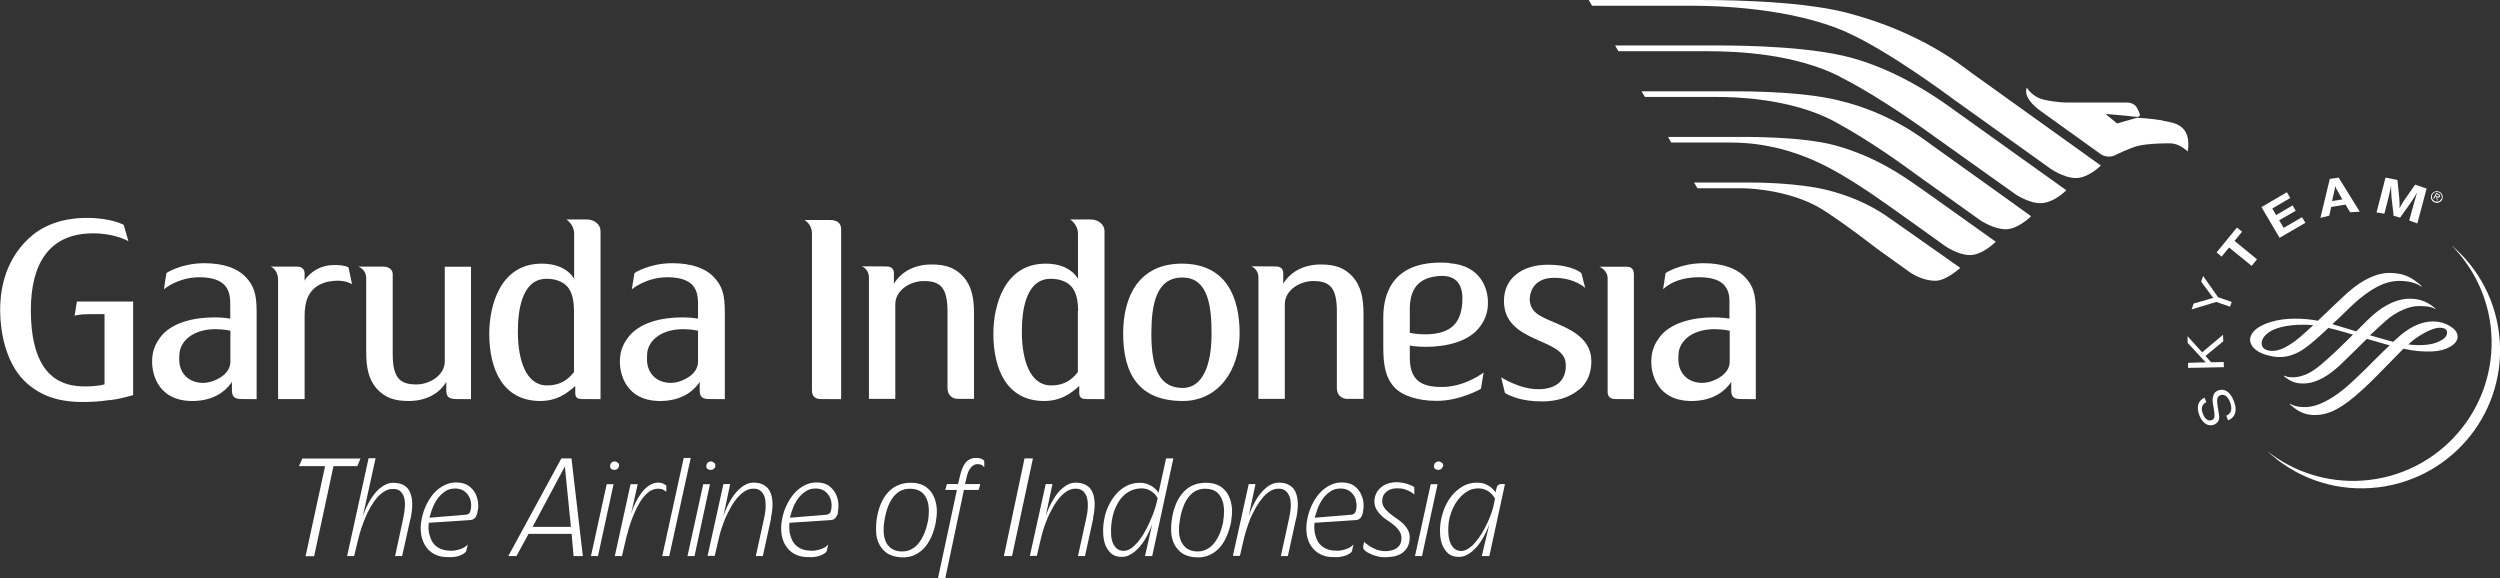 <?xml version="1.0" encoding="UTF-8"?>
<svg id="Layer_2" data-name="Layer 2" xmlns="http://www.w3.org/2000/svg" viewBox="0 0 178.18 41.23">
  <rect x="0" y="0" width="178.18" height="41.23" fill="#333333" stroke="none"/>
  <defs>
    <style>
      .cls-1 {
        fill: #fff;
      }
    </style>
  </defs>
  <g id="Design">
    <g>
      <path class="cls-1" d="M25.48,33.22h-1.71l-1.38,6.42h-.61l1.39-6.42h-1.86l.24-.54h4.14l-.22,.54Z"/>
      <path class="cls-1" d="M29.26,36.94l-.6,2.69h-.5l.58-2.7c.07-.32,.11-.61,.12-.87,.01-.26-.01-.48-.08-.66-.06-.18-.16-.32-.29-.42-.13-.1-.31-.14-.53-.13-.21,0-.4,.07-.59,.19-.19,.12-.37,.27-.53,.47-.16,.19-.31,.42-.45,.66-.14,.25-.26,.5-.36,.75-.11,.25-.2,.51-.28,.74-.08,.24-.14,.46-.19,.65l-.32,1.32h-.5l1.53-6.97h.5l-.91,4.13c.15-.45,.34-.84,.55-1.19,.09-.15,.2-.3,.31-.44,.12-.14,.24-.27,.38-.38,.14-.11,.28-.2,.44-.27,.16-.07,.33-.1,.51-.1,.29,0,.53,.06,.73,.17,.2,.12,.35,.28,.44,.5,.1,.22,.15,.48,.16,.79,.01,.31-.03,.67-.11,1.06Z"/>
      <path class="cls-1" d="M34.03,36.54c-.03,.11-.06,.19-.1,.26-.04,.07-.08,.13-.13,.16-.04,.04-.09,.06-.13,.07-.04,.01-.07,.02-.09,.03l-3.02,.2c0,.07-.02,.17-.02,.29s0,.25,.03,.38c.02,.13,.06,.27,.11,.41,.05,.14,.12,.28,.22,.4,.1,.12,.22,.23,.37,.31,.15,.09,.34,.15,.56,.18,.22,.03,.43,.03,.61,0,.18-.03,.34-.08,.47-.13,.13-.06,.23-.11,.31-.18,.07-.06,.11-.1,.12-.11l-.11,.46s-.03,.06-.05,.08c-.03,.03-.07,.07-.13,.11-.03,.02-.08,.04-.15,.08-.07,.03-.15,.07-.26,.1-.11,.03-.24,.05-.4,.07-.16,0-.34,0-.55-.01-.31-.03-.58-.11-.81-.25-.22-.13-.41-.31-.55-.53-.14-.21-.24-.46-.3-.75-.05-.28-.06-.59-.02-.92,.06-.42,.17-.81,.33-1.17,.16-.36,.36-.67,.59-.93,.23-.26,.5-.45,.79-.59,.3-.14,.6-.19,.92-.17,.31,.02,.58,.1,.78,.25,.21,.15,.36,.34,.47,.55,.1,.21,.17,.43,.19,.67,.02,.24,0,.46-.06,.66Zm-.5-.14c.05-.19,.06-.37,.04-.55-.02-.18-.07-.35-.16-.49-.08-.15-.2-.27-.34-.37-.15-.1-.32-.15-.53-.17-.33-.02-.61,.05-.84,.22-.23,.16-.42,.35-.57,.58-.15,.23-.26,.47-.35,.71-.08,.24-.14,.43-.17,.57l2.66-.22s.09-.04,.14-.07c.05-.03,.09-.1,.12-.2Z"/>
      <path class="cls-1" d="M40.88,39.63l-.14-1.58h-3.07l-.86,1.58h-.58l3.78-6.96h.72l.81,6.96h-.66Zm-.62-6.37h-.01l-2.29,4.29h2.73l-.43-4.29Z"/>
      <path class="cls-1" d="M43.73,34.51l-1.11,5.12h-.5l1.12-5.12h.48Zm.39-1.3c-.02,.09-.06,.16-.13,.22-.07,.05-.16,.07-.25,.05-.09,0-.16-.04-.21-.1-.05-.05-.06-.12-.04-.21,.01-.1,.05-.17,.12-.22,.07-.05,.15-.07,.23-.06,.1,.02,.16,.05,.22,.11,.06,.05,.08,.13,.06,.22Z"/>
      <path class="cls-1" d="M47.48,35.04s-.1-.05-.17-.11c-.07-.06-.21-.09-.39-.1-.2,0-.4,.05-.58,.16-.18,.12-.34,.27-.5,.47-.16,.2-.29,.42-.42,.67-.12,.25-.24,.5-.34,.76-.1,.26-.19,.51-.26,.76-.07,.24-.13,.46-.18,.65l-.31,1.33h-.51l1.12-5.12h.51l-.47,2.1c.13-.4,.28-.75,.47-1.07,.07-.13,.17-.26,.26-.4,.1-.13,.2-.25,.32-.36,.11-.1,.24-.19,.38-.26,.14-.07,.28-.11,.44-.12,.11,0,.2,0,.28,.02,.07,.02,.13,.04,.18,.07,.05,.03,.09,.05,.11,.07,.03,.02,.05,.03,.07,.04v.43Z"/>
      <path class="cls-1" d="M47.71,39.63h-.51l1.53-6.99h.5l-1.53,6.99Z"/>
      <path class="cls-1" d="M50.6,34.51l-1.1,5.12h-.5l1.12-5.12h.48Zm.39-1.3c0,.09-.06,.16-.13,.22-.07,.05-.16,.07-.26,.05-.09,0-.16-.04-.21-.1-.05-.05-.06-.12-.04-.21,.01-.1,.05-.17,.12-.22,.07-.05,.14-.07,.23-.06,.09,.02,.16,.05,.22,.11,.06,.05,.07,.13,.06,.22Z"/>
      <path class="cls-1" d="M54.96,36.93l-.59,2.7h-.5l.59-2.7c.07-.31,.11-.6,.11-.86,0-.26-.02-.49-.08-.67-.07-.18-.16-.33-.3-.43-.13-.1-.3-.15-.52-.14-.21,0-.41,.07-.6,.19-.19,.12-.36,.28-.53,.47-.16,.2-.32,.42-.45,.66-.14,.24-.26,.5-.38,.75-.1,.26-.2,.5-.28,.75-.08,.24-.14,.46-.18,.64l-.31,1.33h-.51l1.13-5.12h.48l-.48,2.28c.15-.44,.33-.84,.54-1.18,.09-.15,.19-.3,.31-.44,.11-.14,.23-.27,.37-.38,.14-.12,.28-.21,.44-.28,.16-.07,.33-.1,.51-.1,.29,0,.54,.06,.73,.18,.2,.12,.34,.28,.44,.5,.1,.22,.15,.49,.16,.8,0,.31-.03,.66-.12,1.05Z"/>
      <path class="cls-1" d="M59.73,36.54c-.03,.11-.07,.19-.11,.26-.04,.07-.09,.13-.12,.16-.05,.04-.09,.06-.13,.07-.04,.01-.07,.02-.08,.03l-3.02,.2c-.01,.07-.02,.17-.02,.29s.02,.25,.03,.38c.02,.13,.06,.27,.11,.41,.05,.14,.12,.28,.22,.4,.1,.12,.22,.23,.37,.31,.15,.09,.34,.15,.55,.18,.23,.03,.43,.03,.61,0,.18-.03,.33-.08,.47-.13,.13-.06,.23-.11,.3-.18,.07-.06,.11-.1,.12-.11l-.11,.46s-.03,.06-.05,.08c-.02,.03-.07,.07-.13,.11-.03,.02-.09,.04-.15,.08-.07,.03-.15,.07-.27,.1-.11,.03-.24,.05-.4,.07-.16,0-.34,0-.54-.01-.31-.03-.58-.11-.81-.25-.23-.13-.41-.31-.55-.53-.15-.21-.24-.46-.3-.75-.05-.28-.06-.59-.02-.92,.06-.42,.16-.81,.33-1.17,.16-.36,.36-.67,.59-.93,.23-.26,.5-.45,.79-.59,.3-.14,.6-.19,.91-.17,.32,.02,.58,.1,.78,.25,.2,.15,.35,.34,.46,.55,.11,.21,.17,.43,.19,.67,.02,.24,0,.46-.04,.66Zm-.51-.14c.05-.19,.06-.37,.04-.55-.02-.18-.07-.35-.16-.49-.08-.15-.2-.27-.34-.37-.14-.1-.32-.15-.53-.17-.33-.02-.61,.05-.84,.22-.23,.16-.42,.35-.57,.58-.15,.23-.27,.47-.35,.71-.08,.24-.14,.43-.17,.57l2.66-.22s.09-.04,.14-.07c.05-.03,.09-.1,.12-.2Z"/>
      <path class="cls-1" d="M66.72,37.11c-.08,.44-.19,.82-.35,1.17-.16,.35-.35,.63-.58,.86-.23,.22-.49,.39-.79,.49-.3,.1-.64,.12-1.01,.07-.38-.06-.68-.18-.9-.37-.21-.19-.38-.41-.48-.66-.11-.25-.16-.51-.17-.79,0-.28,0-.54,.03-.78,.06-.44,.16-.83,.3-1.17,.15-.35,.33-.64,.56-.88,.23-.24,.5-.41,.81-.52,.31-.11,.66-.14,1.05-.11,.34,.04,.62,.14,.84,.31,.22,.17,.4,.38,.51,.63,.12,.25,.19,.53,.22,.82,.03,.3,.01,.61-.05,.91Zm-.58,.02c.04-.21,.06-.44,.06-.69,0-.25-.02-.49-.09-.71-.07-.22-.18-.42-.34-.58-.16-.16-.38-.26-.67-.3-.3-.04-.57-.01-.8,.08-.23,.09-.43,.24-.6,.45-.17,.2-.3,.45-.42,.75-.11,.31-.19,.64-.25,1.01-.04,.24-.06,.49-.05,.73,0,.24,.05,.46,.12,.66,.08,.2,.19,.36,.35,.5,.16,.14,.37,.22,.62,.26,.31,.04,.58,0,.82-.11,.23-.11,.44-.27,.6-.49,.17-.21,.3-.46,.41-.73,.11-.28,.18-.55,.24-.82Z"/>
      <path class="cls-1" d="M70.15,33.32s-.05-.09-.09-.12c-.04-.03-.09-.06-.16-.09-.06-.02-.15-.03-.24-.03-.12,0-.22,.04-.31,.1-.08,.06-.15,.13-.21,.22-.06,.09-.12,.18-.15,.28-.03,.1-.06,.18-.08,.26l-.13,.56h1.09l-.12,.42h-1.05l-1.33,6.3h-.52l1.35-6.3h-.83l.12-.42h.79l.14-.58c.04-.16,.08-.31,.14-.47,.06-.15,.12-.29,.21-.41,.08-.12,.19-.22,.32-.29,.12-.07,.28-.11,.46-.11,.12,0,.22,0,.3,.03,.08,.02,.14,.05,.19,.08,.05,.03,.09,.07,.11,.11v.44Z"/>
      <path class="cls-1" d="M72.13,39.63h-.58l1.47-6.96h.6l-1.49,6.96Z"/>
      <path class="cls-1" d="M77.92,36.93l-.59,2.7h-.5l.59-2.7c.07-.31,.11-.6,.11-.86,.01-.26-.02-.49-.08-.67-.07-.18-.17-.33-.3-.43-.13-.1-.3-.15-.52-.14-.22,0-.41,.07-.6,.19-.19,.12-.37,.28-.53,.47-.16,.2-.32,.42-.45,.66-.14,.24-.26,.5-.38,.75-.1,.26-.2,.5-.28,.75-.07,.24-.14,.46-.18,.64l-.31,1.33h-.5l1.13-5.12h.48l-.48,2.28c.15-.44,.33-.84,.54-1.18,.09-.15,.19-.3,.3-.44,.11-.14,.23-.27,.37-.38,.14-.12,.28-.21,.44-.28,.16-.07,.33-.1,.51-.1,.29,0,.53,.06,.73,.18,.2,.12,.35,.28,.44,.5,.1,.22,.15,.49,.16,.8,0,.31-.03,.66-.12,1.05Z"/>
      <path class="cls-1" d="M83.63,32.66l-1.51,6.97h-.51l.51-2.27c-.16,.43-.35,.82-.56,1.16-.09,.14-.19,.28-.31,.42-.11,.13-.23,.26-.37,.37-.14,.11-.28,.2-.43,.27-.15,.07-.31,.11-.49,.11-.31,0-.56-.07-.75-.23-.18-.16-.32-.36-.42-.59-.09-.24-.14-.49-.16-.77-.02-.28-.01-.53,.02-.76,.04-.37,.12-.72,.26-1.07,.14-.35,.32-.66,.54-.94,.22-.28,.48-.5,.77-.66,.29-.17,.61-.25,.96-.26,.23,0,.43,.02,.6,.09,.17,.07,.31,.14,.42,.23,.11,.08,.2,.16,.26,.24,.06,.08,.1,.13,.11,.16l.54-2.46h.5Zm-1.12,2.86s-.05-.09-.1-.17c-.05-.08-.12-.16-.22-.24-.1-.08-.22-.16-.37-.22-.15-.06-.33-.09-.54-.08-.29,.01-.56,.09-.8,.22-.24,.13-.44,.31-.62,.54-.17,.23-.31,.49-.43,.8-.11,.3-.18,.63-.22,.98-.03,.25-.03,.48-.02,.71,0,.23,.05,.43,.11,.6,.07,.18,.16,.32,.28,.42,.12,.11,.27,.17,.46,.18,.17,.01,.35-.04,.53-.15,.18-.11,.34-.27,.51-.46,.16-.19,.32-.41,.46-.66,.15-.25,.28-.5,.39-.76,.12-.26,.22-.51,.31-.75,.08-.24,.15-.45,.19-.64l.08-.33Z"/>
      <path class="cls-1" d="M87.76,37.11c-.08,.44-.2,.82-.36,1.17-.15,.35-.35,.63-.58,.86-.23,.22-.5,.39-.8,.49-.3,.1-.63,.12-1.01,.07-.38-.06-.68-.18-.89-.37-.21-.19-.38-.41-.48-.66-.1-.25-.16-.51-.17-.79,0-.28,0-.54,.04-.78,.05-.44,.16-.83,.3-1.17,.14-.35,.33-.64,.56-.88,.22-.24,.49-.41,.8-.52,.31-.11,.66-.14,1.05-.11,.34,.04,.63,.14,.85,.31,.22,.17,.4,.38,.51,.63,.12,.25,.19,.53,.22,.82,.03,.3,0,.61-.05,.91Zm-.58,.02c.04-.21,.06-.44,.06-.69,0-.25-.03-.49-.1-.71-.07-.22-.18-.42-.34-.58-.15-.16-.37-.26-.66-.3-.3-.04-.57-.01-.79,.08-.23,.09-.43,.24-.6,.45-.17,.2-.31,.45-.42,.75-.11,.31-.2,.64-.25,1.01-.04,.24-.06,.49-.05,.73,0,.24,.05,.46,.13,.66,.08,.2,.2,.36,.35,.5,.16,.14,.37,.22,.62,.26,.31,.04,.58,0,.81-.11,.24-.11,.44-.27,.61-.49,.17-.21,.3-.46,.41-.73,.1-.28,.18-.55,.23-.82Z"/>
      <path class="cls-1" d="M92.38,36.93l-.59,2.7h-.5l.59-2.7c.07-.31,.11-.6,.12-.86,0-.26-.02-.49-.09-.67-.07-.18-.17-.33-.3-.43-.13-.1-.31-.15-.51-.14-.21,0-.41,.07-.6,.19-.19,.12-.36,.28-.52,.47-.17,.2-.32,.42-.46,.66-.14,.24-.26,.5-.38,.75-.1,.26-.2,.5-.27,.75-.08,.24-.14,.46-.19,.64l-.31,1.33h-.5l1.13-5.12h.48l-.48,2.28c.15-.44,.33-.84,.54-1.18,.09-.15,.19-.3,.31-.44,.11-.14,.24-.27,.37-.38,.13-.12,.28-.21,.44-.28,.16-.07,.33-.1,.51-.1,.29,0,.53,.06,.73,.18,.2,.12,.35,.28,.44,.5,.1,.22,.15,.49,.16,.8,0,.31-.03,.66-.11,1.05Z"/>
      <path class="cls-1" d="M97.14,36.54c-.03,.11-.07,.19-.1,.26-.04,.07-.08,.13-.12,.16-.05,.04-.09,.06-.13,.07-.04,.01-.07,.02-.08,.03l-3.02,.2c-.01,.07-.02,.17-.02,.29s.01,.25,.03,.38c.02,.13,.06,.27,.11,.41,.05,.14,.12,.28,.22,.4,.1,.12,.22,.23,.37,.31,.16,.09,.34,.15,.56,.18,.23,.03,.43,.03,.61,0,.18-.03,.33-.08,.47-.13,.13-.06,.23-.11,.3-.18,.07-.06,.11-.1,.12-.11l-.1,.46s-.03,.06-.05,.08c-.02,.03-.07,.07-.13,.11-.03,.02-.08,.04-.15,.08-.07,.03-.16,.07-.27,.1-.11,.03-.24,.05-.4,.07-.16,0-.34,0-.55-.01-.31-.03-.57-.11-.8-.25-.23-.13-.41-.31-.56-.53-.15-.21-.24-.46-.3-.75-.05-.28-.06-.59-.02-.92,.06-.42,.17-.81,.33-1.17,.16-.36,.36-.67,.59-.93,.24-.26,.5-.45,.79-.59,.29-.14,.6-.19,.91-.17,.32,.02,.58,.1,.78,.25,.2,.15,.35,.34,.46,.55,.1,.21,.17,.43,.19,.67,.02,.24,0,.46-.05,.66Zm-.5-.14c.04-.19,.06-.37,.03-.55-.02-.18-.07-.35-.15-.49-.09-.15-.2-.27-.35-.37-.14-.1-.32-.15-.53-.17-.33-.02-.61,.05-.84,.22-.23,.16-.42,.35-.57,.58-.15,.23-.27,.47-.35,.71-.08,.24-.14,.43-.18,.57l2.66-.22c.05-.01,.1-.04,.15-.07,.05-.03,.09-.1,.12-.2Z"/>
      <path class="cls-1" d="M100.81,35.26c-.08-.08-.16-.15-.28-.21-.09-.05-.2-.1-.33-.15-.13-.05-.29-.09-.46-.09-.35-.03-.64,.03-.85,.18-.22,.15-.35,.35-.37,.62-.02,.21,.01,.38,.11,.52,.09,.15,.22,.29,.37,.42,.15,.13,.32,.25,.49,.37,.19,.12,.35,.25,.5,.39,.15,.14,.28,.31,.37,.49,.09,.18,.13,.39,.11,.63-.02,.23-.08,.43-.17,.59-.1,.17-.23,.3-.39,.41-.16,.11-.36,.18-.58,.23-.22,.04-.46,.06-.72,.05-.21,0-.39-.04-.55-.09-.16-.05-.3-.1-.42-.16-.12-.05-.21-.11-.28-.16-.07-.06-.11-.09-.13-.12-.04-.05-.06-.08-.07-.11,0-.03,0-.07,0-.12l.06-.34c.11,.12,.25,.22,.41,.32,.13,.08,.28,.16,.45,.23,.18,.07,.38,.11,.61,.12,.1,0,.21,0,.33-.02,.13-.02,.26-.05,.38-.11,.12-.06,.23-.14,.32-.25,.09-.11,.14-.26,.16-.45,.02-.2-.02-.38-.11-.54-.09-.16-.21-.3-.36-.43-.15-.13-.31-.25-.49-.37-.19-.12-.35-.24-.49-.39-.15-.14-.27-.3-.36-.48-.09-.17-.13-.37-.11-.61,.02-.2,.08-.38,.17-.55,.1-.16,.22-.29,.38-.41,.15-.11,.33-.19,.53-.24,.19-.05,.4-.07,.61-.06,.19,.02,.35,.04,.5,.08,.14,.04,.27,.07,.36,.12,.12,.04,.22,.09,.29,.15v.54Z"/>
      <path class="cls-1" d="M102.46,34.51l-1.11,5.12h-.5l1.12-5.12h.48Zm.38-1.3c-.01,.09-.06,.16-.13,.22-.08,.05-.16,.07-.25,.05-.09,0-.16-.04-.21-.1-.05-.05-.06-.12-.04-.21,.01-.1,.05-.17,.13-.22,.07-.05,.15-.07,.23-.06,.09,.02,.16,.05,.22,.11,.06,.05,.08,.13,.07,.22Z"/>
      <path class="cls-1" d="M107.26,34.51l-1.11,5.12h-.54l.54-2.27c-.16,.43-.35,.82-.56,1.16-.09,.14-.19,.28-.31,.42-.11,.13-.24,.26-.37,.37-.14,.11-.28,.2-.43,.27-.15,.07-.31,.11-.49,.11-.32,0-.56-.07-.76-.23-.18-.16-.32-.36-.42-.59-.1-.24-.15-.49-.17-.77-.02-.28-.01-.53,.02-.76,.04-.37,.14-.72,.27-1.07,.14-.35,.32-.66,.54-.94,.22-.27,.48-.49,.77-.66,.29-.17,.62-.26,.96-.27,.23,0,.43,.02,.6,.08,.17,.06,.31,.14,.42,.22,.11,.09,.2,.17,.26,.25,.06,.08,.1,.13,.11,.16,0-.07,.02-.14,.04-.2,.01-.05,.03-.1,.04-.15,.01-.05,.02-.09,.04-.11,.07-.1,.16-.15,.25-.15h.28Zm-.72,1s-.06-.09-.11-.16c-.05-.08-.13-.16-.23-.24-.09-.08-.21-.16-.37-.22-.15-.06-.34-.09-.55-.08-.28,.01-.55,.1-.78,.26-.24,.16-.45,.36-.62,.6-.18,.24-.32,.51-.43,.8-.11,.3-.18,.58-.21,.87-.02,.24-.03,.48-.01,.7,.01,.23,.06,.43,.12,.61,.07,.17,.17,.32,.28,.43,.12,.11,.27,.17,.46,.19,.17,.01,.35-.04,.53-.15,.18-.11,.36-.26,.52-.46,.17-.19,.33-.41,.48-.66,.15-.25,.28-.5,.4-.76,.12-.25,.22-.51,.3-.75,.08-.24,.14-.46,.17-.64l.06-.33Z"/>
    </g>
    <g>
      <path class="cls-1" d="M174.71,17.47h0c1.61,1.63,2.68,3.82,2.85,6.27,.37,5.42-3.72,10.13-9.16,10.51-2.55,.18-4.95-.63-6.81-2.1h0c1.93,1.81,4.57,2.83,7.41,2.63,5.44-.38,9.54-5.08,9.16-10.5-.19-2.75-1.5-5.16-3.44-6.8"/>
      <path class="cls-1" d="M157.23,28.67c-.31,.18-.38,.44-.22,.84,.15,.37,.38,.53,.63,.43,.2-.08,.23-.25,.16-.7l-.03-.17c-.08-.44-.1-.63-.04-.82,.05-.21,.17-.35,.36-.42,.44-.18,.87,.1,1.11,.73,.28,.67,.13,1.18-.4,1.4l-.13-.33c.36-.15,.46-.49,.26-.99-.16-.4-.42-.58-.69-.47-.22,.09-.26,.29-.19,.75l.03,.19,.03,.17c.06,.34,.07,.45,.04,.6-.04,.18-.16,.31-.34,.38-.42,.17-.82-.08-1.05-.64-.24-.61-.11-1.06,.36-1.28l.13,.33Z"/>
    </g>
    <polygon class="cls-1" points="156.95 25.11 158.44 23.86 158.46 24.32 157.19 25.37 157.59 25.82 158.49 25.8 158.5 26.17 155.95 26.22 155.95 25.86 156.95 25.83 157.21 25.83 157.13 25.74 157.04 25.65 155.92 24.44 155.91 23.96 156.95 25.11"/>
    <path class="cls-1" d="M158.08,21.18l.98,.34-.12,.34-.98-.34-1.76,.53,.15-.42,1.09-.31,.13-.04c.06-.01,.08-.02,.18-.05-.08-.1-.11-.12-.2-.25l-.67-.91,.14-.4,1.05,1.49Z"/>
    <polygon class="cls-1" points="159.8 16.51 159.26 17.17 160.86 18.48 160.48 18.95 158.87 17.64 158.34 18.29 157.98 17.99 159.43 16.22 159.8 16.51"/>
    <polygon class="cls-1" points="163.23 14.11 161.95 14.86 162.22 15.33 163.4 14.64 163.62 15.02 162.44 15.7 162.76 16.24 164.07 15.48 164.31 15.88 162.47 16.95 161.18 14.76 162.99 13.7 163.23 14.11"/>
    <g>
      <path class="cls-1" d="M168.16,15.09l-.66,.04-.33-.55-1.02,.17-.14,.62-.63,.16,.67-2.78,.63-.09,1.5,2.42Zm-1.45-1.3c-.14-.23-.2-.34-.28-.52-.02,.18-.04,.32-.11,.57l-.11,.49,.74-.12-.25-.42Z"/>
      <path class="cls-1" d="M172.25,15.91l-.54-.2,.21-.76c.02-.09,.05-.21,.1-.37,.04-.15,.08-.28,.11-.37,.03-.11,.06-.21,.09-.32l.06-.18c-.15,.26-.21,.34-.34,.55-.05,.09-.11,.17-.16,.24l-.72,1.01-.46-.13-.14-1.21c-.01-.06-.02-.15-.02-.27-.01-.16-.02-.28-.02-.37,0-.07,0-.17,0-.31l-.06,.31c-.07,.34-.11,.48-.21,.88l-.21,.82-.56-.09,.64-2.48,.85,.17,.12,1.18c.03,.27,.04,.5,.03,.83,.1-.19,.13-.25,.24-.42,.08-.12,.14-.21,.2-.3l.67-.96,.82,.28-.66,2.48Z"/>
      <path class="cls-1" d="M167.38,20.8c-.31,.27-.91,.86-1.51,1.42l-.67,.64c-.54-.1-1.08-.15-1.64-.15-1.24,0-2.37,.34-2.9,.87-.19,.2-.3,.42-.29,.65,.02,.6,.7,.9,.9,.98,1.11,.41,2.03,.29,3-.39,.53-.37,1.17-.97,1.68-1.45,.4,.09,.84,.21,1.31,.35l.44,.13c-.57,.56-1.15,1.15-1.7,1.63l-.04,.04c-.75,.67-1.3,1.14-2.09,1.32-.56,.12-.95,0-1.07-.07-.02,0-.03,.03-.03,.03,.45,.38,.89,.59,1.63,.52,.71-.06,1.53-.51,2.37-1.29l1.13-1.1,.79-.78,1.6,.46s.03,0,.03,0c-.02,0-.99,.96-.99,.96l-.85,.85c-.87,.84-1.35,1.28-1.86,1.64-.84,.6-1.56,.91-2.2,.95-.32,.02-.8,0-1.2-.23-.02,0-.04,.02-.04,.02,.43,.37,.96,.81,1.86,.78,1.03-.03,1.93-.52,3.35-1.82,.65-.59,1.29-1.26,1.86-1.84l1.05-1.07c.69,.16,1.31,.22,2,.2,1-.02,1.85-.49,1.86-1.04,0-.4-.32-.62-.52-.75-.16-.11-.61-.35-1.23-.35-.75,0-1.53,.32-2.32,.98l-.52,.47s-.2-.05-.2-.05l-1.46-.41c.43-.4,.8-.75,1.13-1.04,.8-.71,1.69-1.01,2.2-1.04,.38-.02,1.03,0,1.31,.2,0,0,.03-.03,.03-.03-.72-.62-1.34-.7-1.85-.7s-1.32,.16-2.32,.93c-.4,.31-.93,.84-1.48,1.4l-.74-.23-.18-.05-.78-.24s.45-.41,.45-.41c.53-.51,1.02-1,1.41-1.33,1.41-1.18,2.28-1.33,2.9-1.34,.67,0,1.21,.14,1.59,.41,.01,0,.03-.03,.03-.03-.79-.71-1.36-.94-2.33-.95-.86,0-1.89,.47-2.89,1.35m-5.52,4.21c-.46-.04-.68-.22-.68-.57,0-.04,.03-1.16,2.58-1.29,.29-.01,.61-.02,1.11,.03-.02,0-.29,.25-.29,.25l-.16,.15c-.61,.56-1.64,1.48-2.56,1.43m10.32-.91c.74-.5,1.35-.76,1.73-.74,.23,.01,.49,.07,.49,.35s-.27,.53-.8,.72c-.47,.17-1.18,.21-1.97,.12,.22-.19,.39-.34,.55-.45"/>
    </g>
    <path class="cls-1" d="M173.29,13.88c.1-.21,.34-.31,.55-.22,.22,.09,.32,.34,.22,.55-.09,.21-.33,.31-.55,.21-.22-.09-.31-.33-.22-.55m.7,.33c.1-.17,.03-.38-.14-.47-.17-.1-.39-.04-.48,.13-.1,.17-.03,.38,.14,.47,.17,.09,.38,.04,.47-.14m-.25,.12l-.06-.04-.02-.25-.07-.03-.1,.18-.06-.03,.22-.4,.18,.1c.07,.04,.13,.1,.08,.18-.04,.08-.11,.08-.19,.04l.02,.25Zm-.06-.34c.06,.03,.13,.08,.17,.02,.03-.04-.02-.08-.07-.1l-.11-.06-.06,.1,.07,.04Z"/>
    <path class="cls-1" d="M130.27,11.91c-3.13-1.63-5.73-1.75-6.94-1.75h-4.22l-.22-.4h4.97c.34,0,4.47-.06,6.89,.59,3.04,.81,5.13,2.4,5.55,2.66,.41,.27,5.94,4.22,5.94,4.22,0,0-.93,.95-1.84,.95-.86,0-1.79-.66-1.79-.66,0,0-2.96-2.13-3.41-2.44-.46-.31-2.79-2.05-4.91-3.16"/>
    <path class="cls-1" d="M130.05,15.03c2.09,1.39,3.32,2.4,3.72,2.69,.4,.29,2.26,1.62,2.26,1.62,0,0,.86,.67,1.91,.67,.79,0,1.77-.92,1.77-.92,0,0-4.44-3.13-4.85-3.41-.41-.28-1.83-1.4-4.49-2.1-2.22-.58-5.38-.57-5.59-.57h-4.04l.24,.41s3.05,0,3.28,0c.49,0,3.58,.15,5.78,1.61"/>
    <path class="cls-1" d="M130.73,8.65c2.7,1.45,5.36,3.44,5.86,3.8,.5,.36,4.55,3.25,4.55,3.25,0,0,.95,.64,1.82,.64s1.8-.93,1.8-.93c0,0-6.46-4.64-7.05-5.05-.58-.41-2.91-2.31-6.65-3.2-2.92-.74-7.8-.65-8.14-.65h-5.92l.24,.4h5.16c1.07,0,5.19,.06,8.33,1.74"/>
    <path class="cls-1" d="M154.16,8.59c-.8-.14-1.84-.2-1.84-.2l-1.43,.41-.82-.68s1.7,.14,2.18,.21c.41,0,.27-.21,.07-.62-.2-.4-.68-.4-.68-.4h-4.29s-.77,0-1.66-.2c-.89-.21-1.23-.87-1.23-.87-.35,.79,1.02,1.7,1.02,1.7l4.25,3.05c.54,.34,1.02,.07,1.02,.07,0,0,1.09-.55,1.71-.68,.54-.14,2.24-.21,2.45-.14,.48,.07,1.02,.55,1.02,.55,.27-1.91-.96-2.04-1.77-2.18"/>
    <path class="cls-1" d="M131.57,2.28c2.96,1.3,7.2,4.46,7.82,4.91,.62,.45,6.72,4.81,6.72,4.81,0,0,.96,.69,1.85,.69s1.77-.89,1.77-.89c0,0-8.63-6.19-9.25-6.63-.63-.45-3.49-2.85-8.81-4.25C128.03-.04,121.76,0,121.04,0h-7.81l.24,.41h7.16c1.8,0,7.01,.15,10.94,1.86"/>
    <path class="cls-1" d="M131.12,5.45c-3.2-1.6-7.15-1.8-9.45-1.8h-6.32l-.24-.41h6.87c.74,0,5.94-.05,9.38,.73,3.97,.9,7.38,3.5,7.74,3.75,.34,.24,8.17,5.84,8.17,5.84,0,0-.89,.92-1.85,.92-.88,0-1.84-.68-1.84-.68,0,0-5.1-3.64-5.6-3.99-.49-.35-3.9-2.86-6.87-4.35"/>
    <path class="cls-1" d="M16.42,23.57s-.48-.11-1.06-.11c-1.29,0-2.25,.57-2.51,1.43-.06,.16-.08,.52-.08,.7,0,1.09,.76,1.7,1.7,1.7,.18,0,.47-.04,.73-.14,.67-.25,1.22-.7,1.22-1.39v-2.2Zm.88,4.87c-.09,0-.46,.02-.62-.15-.15-.14-.15-.35-.15-.52v-.55c-.56,.83-1.52,1.39-2.95,1.36-2.25-.06-2.74-1.83-2.74-2.79,0-.35,.03-1,.54-1.69,.79-1.12,2.44-1.48,3.92-1.48,.63,0,1.11,.09,1.11,.09v-.98c0-.35,0-.94-.36-1.36-.3-.35-.85-.61-1.84-.61-1.53,0-2.53,.86-2.53,.86l.18-1.16s1.04-.7,2.7-.7c1.4,0,2.36,.38,2.92,.95,.65,.67,.81,1.3,.81,2.54v6.2"/>
    <path class="cls-1" d="M23.5,20.05c-1.61,.3-1.79,1.57-1.79,2.47v5.92h-1.89v-8.46c0-.81-.54-.98-.54-.98h1.87c.41,0,.56,.23,.56,.49v.52c.06-.18,.74-1.07,2-1.12,.41-.01,.88,.02,1.13,.17l.25,1.19c-.28-.15-.81-.34-1.58-.19"/>
    <path class="cls-1" d="M32.59,28.44c-.07,0-.45,.02-.64-.15-.14-.14-.14-.4-.14-.52v-.55c-.51,.83-1.43,1.36-2.69,1.36-.99,0-1.66-.22-2.25-.86-.62-.69-.77-1.54-.77-2.69v-5.19c0-.67-.58-.85-.57-.84h1.76c.43,0,.7,.22,.7,.54v5.7c0,1.68,.5,2.16,1.68,2.16,.97,0,2.03-.66,2.03-1.65v-6.74h1.87v9.44"/>
    <path class="cls-1" d="M58.5,28.44c-.39,0-.63-.17-.63-.64v-11.15c0-.7-.54-.97-.54-.97h1.83c.55,0,.79,.26,.79,.66v12.11"/>
    <path class="cls-1" d="M84.3,19.78c-1.91-.02-2.24,1.94-2.24,4.03,0,2.6,.66,3.84,2.24,3.84,1.4,0,2.05-1.61,2.05-3.84,0-1.83-.18-4.01-2.05-4.03m-.04,8.8c-3.1-.02-4.21-1.94-4.21-4.81,0-2.63,1.11-4.99,4.21-4.98,3.13,.02,4.09,2.38,4.09,4.98s-1.51,4.83-4.09,4.81"/>
    <path class="cls-1" d="M112.56,27.75c-.67,.57-1.56,.84-2.55,.86h-.1c-1.48,0-2.3-.39-2.65-.6l-.27-1.12s1.3,.85,2.65,.85,2.04-.7,1.95-1.85c-.13-1.84-4.4-1.4-4.4-4.44,0-1.67,1.36-2.56,3.04-2.58h.11c1.74,0,2.37,.6,2.37,.6l.27,1.05s-.74-.72-2.23-.72c-1.6,0-1.76,1.28-1.72,1.63,.1,.92,.8,1.14,2.05,1.68,1.31,.56,2.34,1.27,2.34,2.66,0,.88-.34,1.55-.85,1.99"/>
    <path class="cls-1" d="M115.12,28.44c-.35,0-.54-.18-.54-.49v-8.1c0-.62-.59-.84-.59-.84h1.93c.39,0,.53,.2,.53,.56v8.88"/>
    <path class="cls-1" d="M63.17,18.99c.36,0,.54,.17,.54,.49v.74c.52-.84,1.44-1.37,2.69-1.37,1,0,1.67,.23,2.25,.86,.62,.69,.77,1.54,.77,2.7v6.02h-1.13c-.48,0-.76-.32-.76-.78v-5.46c0-1.69-.51-2.16-1.68-2.16-.98,0-2.04,.65-2.04,1.66v6.74h-1.88v-8.63c0-.67-.52-.82-.52-.82"/>
    <path class="cls-1" d="M123.27,23.57s-.49-.11-1.07-.11c-1.29,0-2.25,.57-2.51,1.43-.06,.16-.07,.52-.07,.7,0,1.09,.76,1.7,1.7,1.7,.17,0,.48-.04,.73-.14,.67-.25,1.23-.7,1.23-1.39v-2.2Zm.88,4.87c-.1,0-.46,.02-.62-.15-.14-.14-.14-.35-.14-.52v-.55c-.57,.83-1.52,1.39-2.96,1.36-2.25-.06-2.74-1.83-2.74-2.79,0-.35,.03-1,.54-1.69,.79-1.12,2.44-1.48,3.91-1.48,.64,0,1.12,.09,1.12,.09v-.98c0-.35,.05-.9-.34-1.37-.28-.36-.89-.62-1.91-.6-1.76,.03-2.48,.86-2.48,.86l.18-1.16s1.03-.7,2.7-.7c1.39,0,2.35,.38,2.92,.95,.66,.67,.81,1.3,.81,2.54v6.2"/>
    <path class="cls-1" d="M40.91,22.17c0-.54-.07-1.32-.5-1.77-.3-.31-.77-.53-1.46-.53-1.83,0-2.04,2.44-2.04,3.75v.14c.02,1.86,.55,3.71,2.08,3.71,.84,0,1.42-.32,1.92-.95v-4.35Zm.58,6.27c-.37,0-.49-.12-.49-.46v-.47c-.71,.64-1.4,1.05-2.44,1.07h-.04c-2.7,0-3.65-2.28-3.65-4.81,0-1.9,.73-4.98,3.74-4.98,1.81,0,2.31,1.09,2.31,1.09v-3.22c0-.68-.56-1.02-.56-1.02h1.46c.57,0,.98,.39,.98,.81v12"/>
    <path class="cls-1" d="M49.75,23.57s-.47-.11-1.06-.11c-1.29,0-2.25,.57-2.51,1.43-.06,.16-.07,.52-.07,.7,0,1.09,.76,1.7,1.7,1.7,.17,0,.48-.04,.72-.14,.67-.25,1.22-.7,1.22-1.39v-2.2Zm.88,4.87c-.09,0-.46,.02-.62-.15-.14-.14-.14-.35-.14-.52v-.55c-.56,.83-1.52,1.39-2.95,1.36-2.24-.06-2.74-1.83-2.74-2.79,0-.35,.03-1,.55-1.69,.8-1.12,2.43-1.48,3.91-1.48,.64,0,1.11,.09,1.11,.09v-.98c0-.35,0-.94-.35-1.36-.29-.35-.85-.61-1.83-.61-1.53,0-2.54,.86-2.54,.86l.19-1.16s1.04-.7,2.7-.7c1.4,0,2.36,.38,2.92,.95,.65,.67,.82,1.3,.82,2.54v6.2"/>
    <path class="cls-1" d="M76.84,22.17c0-.54-.07-1.32-.5-1.77-.29-.31-.78-.53-1.45-.53-1.85,0-2.06,2.44-2.06,3.75v.14c.02,1.86,.55,3.71,2.09,3.71,.84,0,1.41-.32,1.9-.95v-4.35Zm.59,6.27c-.37,0-.51-.12-.51-.46v-.47c-.71,.64-1.4,1.05-2.44,1.07h-.05c-2.69,0-3.63-2.28-3.63-4.81,0-1.9,.73-4.98,3.73-4.98,1.8,0,2.3,1.09,2.3,1.09v-3.22c0-.68-.56-1.02-.56-1.02h1.47c.56,0,.98,.39,.98,.81v12"/>
    <path class="cls-1" d="M90.91,18.99c.37,0,.55,.17,.55,.49v.74c.51-.84,1.43-1.37,2.69-1.37,.99,0,1.66,.23,2.25,.86,.61,.69,.78,1.54,.78,2.7v6.02h-1.14c-.48,0-.76-.32-.76-.78v-5.46c0-1.69-.5-2.16-1.68-2.16-.97,0-2.03,.65-2.03,1.66v6.74h-1.88v-8.63c0-.67-.52-.82-.52-.82"/>
    <path class="cls-1" d="M7.82,28.51c-.76,.11-1.22,.14-1.96,.14-1.94,0-3.18-.59-4.12-1.5-1.38-1.37-1.73-3.63-1.73-5.04,0-1.14,.19-3.38,2.03-5.11,.85-.8,2.17-1.47,4.16-1.47,1.77,0,2.62,.5,2.62,.5l.33,1.16c-.07-.04-.99-.56-2.51-.56-3.12,0-4.44,2.14-4.44,5.47,0,5.04,2.46,5.44,3.86,5.44,.99,0,1.39-.15,1.39-.15v-5h-1.09c-.73,0-1.04,.11-1.04,.11l.16-1.01h4.01v6.67c-.66,.18-1.01,.28-1.67,.36"/>
    <path class="cls-1" d="M100.48,23.72s.48,.11,1.06,.11c2.1,0,2.58-1.03,2.68-2.23,.08-1.06-.21-2.12-1.85-1.91-1.49,.19-1.89,1.16-1.89,2.37,0,1.01,0,1.66,0,1.66m2.83-4.96c2.24,.16,2.74,1.83,2.74,2.79,0,.35-.03,1-.54,1.69-.79,1.12-2.44,1.48-3.91,1.48-.64,0-1.12-.09-1.12-.09v.87c0,1.65,.88,2.1,2.34,2.08,1.63-.02,2.92-1.03,2.92-1.03l-.19,1.16s-1.48,.86-3.14,.86c-1.4,0-2.46-.37-3.01-.95-.69-.72-.81-1.69-.81-2.93v-2.07c0-1.76,.72-4.17,4.72-3.88"/>
  </g>
</svg>